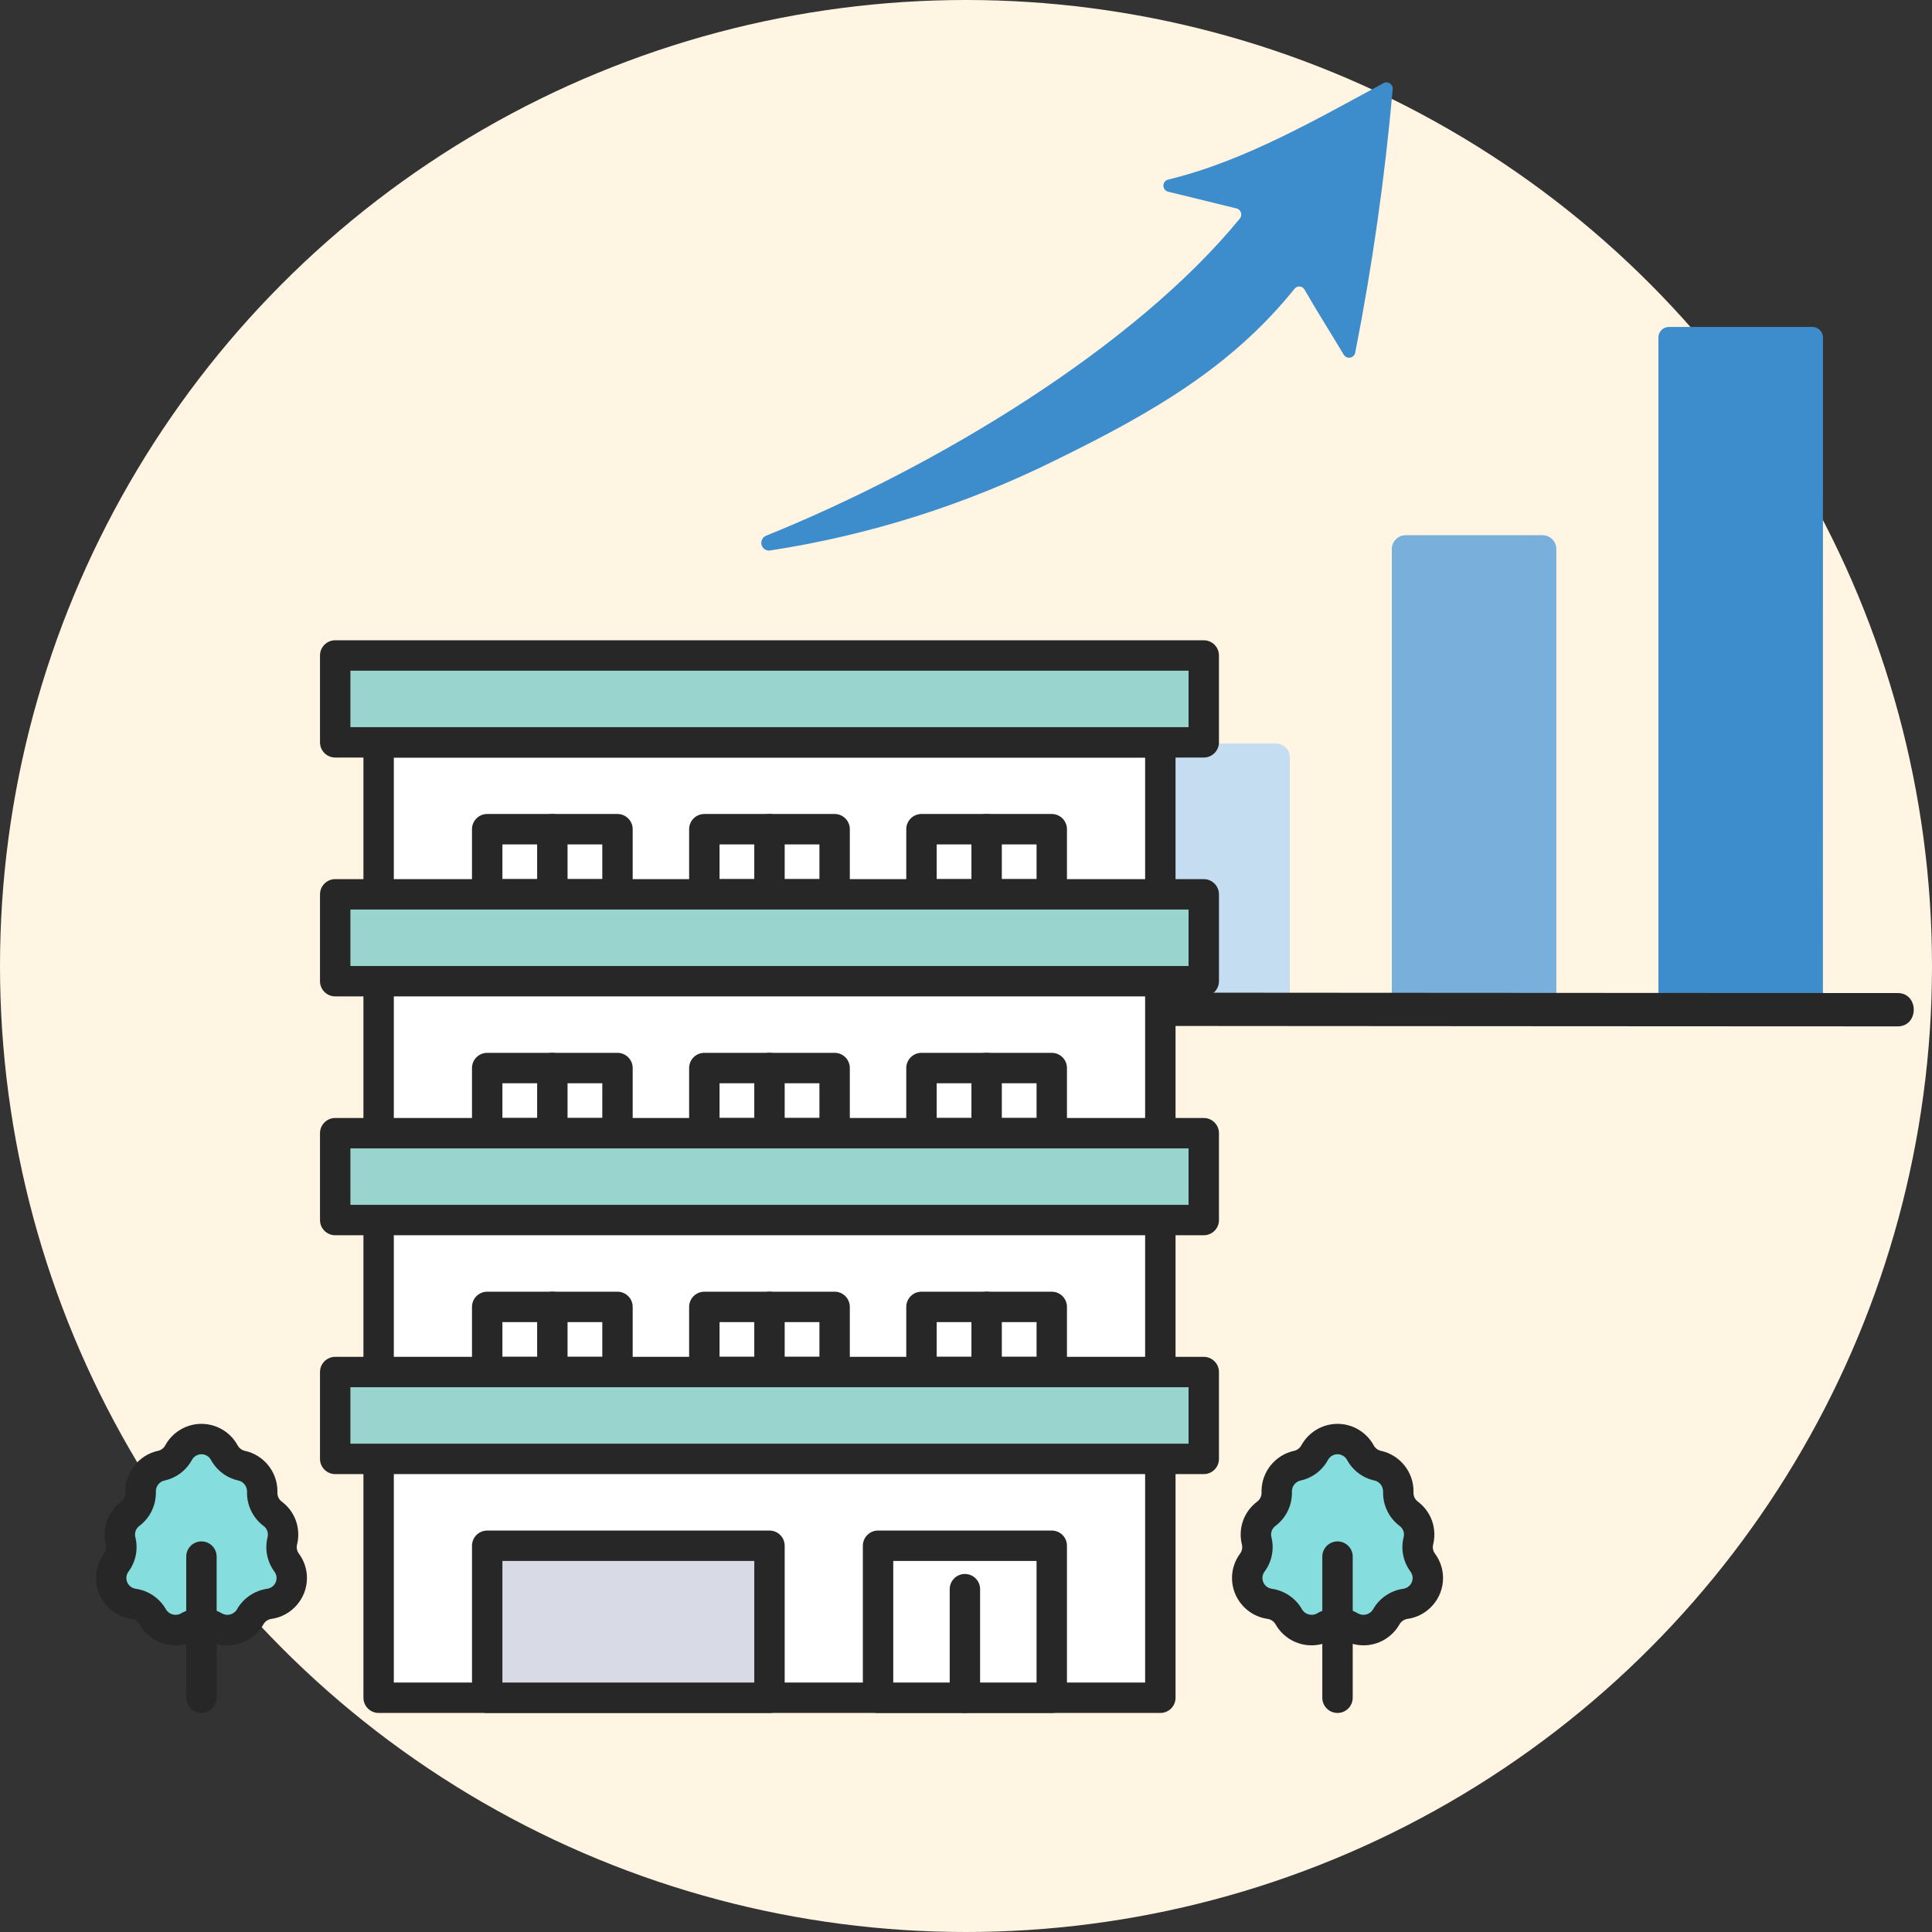 <?xml version="1.0" encoding="UTF-8"?>
<svg xmlns="http://www.w3.org/2000/svg" id="a" viewBox="0 0 160 160">
  <rect x="0" y="0" width="160" height="160" fill="#333333" stroke="none"/>
  <defs>
    <style>.b{fill:#fff5e2;}.c{fill:#fff;}.d{fill:#e2e2e2;}.e{fill:#c5ddf0;}.f{fill:#99d5ce;}.g{fill:#85dddd;}.h{fill:#d8dae5;}.i{fill:#272727;}.j{fill:#3d8dcc;}.k{fill:#78afdb;}</style>
  </defs>
  <circle class="b" cx="80" cy="80" r="80"></circle>
  <path class="j" d="M150.966,82.746h0c.002.478-.384.867-.862.87-3.277.003-7.674,0-12.76-.007V27.946c0-.48.389-.869.869-.869h11.887c.48,0,.869.389.869.869l-.003,54.799Z"></path>
  <path class="k" d="M115.264,83.119v-37.645c0-.635.515-1.15,1.15-1.15h11.326c.635,0,1.15.515,1.15,1.15v38.134c-4.323-.006-8.923-.006-13.625-.006v-.483Z"></path>
  <path class="e" d="M106.818,82.746v.845c-4.605,0-9.204-.006-13.625-.012v-20.858c0-.635.515-1.15,1.15-1.15h11.326c.635,0,1.15.515,1.15,1.15v20.024Z"></path>
  <path class="d" d="M72.268,75.944h11.326c.635,0,1.15.515,1.15,1.15v6.482c-5.069-.004-9.716-.009-13.629-.015v-6.467c0-.635.515-1.15,1.15-1.15.001,0,.002,0,.003,0Z"></path>
  <path class="j" d="M114.575,6.886c-5.525,2.977-11.524,6.464-17.822,7.983-.279.061-.456.337-.394.616.043.197.197.351.394.394l5.64,1.38c.282.067.455.35.388.632-.018.075-.052.145-.101.206-8.709,10.641-25.076,20.552-39.236,26.268-.327.133-.483.506-.35.833.113.276.401.438.695.389,8.21-1.264,16.176-3.785,23.619-7.474,8.041-3.936,14.573-7.711,19.799-14.196.168-.217.48-.256.696-.088.051.04.094.089.127.146.834,1.47,2.097,3.47,3.249,5.396.144.247.461.329.708.185.126-.074.214-.197.245-.339,1.419-7.216,2.455-14.501,3.105-21.826.028-.284-.181-.537-.465-.565-.103-.01-.206.011-.297.06Z"></path>
  <path class="i" d="M64.93,84.929c5.461.012,10.921.019,16.382.023,7.507.007,15.013.014,22.519.019,7.865.006,15.73.011,23.594.015,6.448.004,12.897.007,19.346.01,3.347,0,6.693.001,10.04.004h.345c1.775,0,1.778-2.76,0-2.76-2.842,0-5.685-.001-8.527-.003l-18.47-.009-23.357-.014c-7.641-.006-15.282-.012-22.922-.019-5.808-.006-11.616-.013-17.423-.022h-1.525c-1.776-.004-1.778,2.756,0,2.76l-.002-.002Z"></path>
  <path class="g" d="M18.841,135c-.384,0-.746-.097-1.076-.288-.335-.194-.708-.291-1.082-.291s-.747.097-1.082.291c-.33.191-.692.288-1.076.288-.776,0-1.497-.423-1.881-1.103-.331-.586-.916-.983-1.582-1.076-1.06-.147-1.859-1.066-1.859-2.137,0-.459.147-.901.425-1.278.382-.518.513-1.179.358-1.804-.042-.169-.064-.342-.064-.515,0-.684.316-1.313.867-1.727.563-.423.884-1.093.861-1.796,0-.024-.001-.049-.001-.073,0-1.009.715-1.896,1.7-2.109.613-.133,1.137-.525,1.438-1.075.381-.698,1.108-1.131,1.897-1.131s1.517.433,1.897,1.131c.3.55.825.943,1.438,1.075.985.213,1.7,1.1,1.7,2.109,0,.024,0,.049-.001.073-.023.703.298,1.374.861,1.796.551.414.867,1.043.867,1.727,0,.172-.021.345-.064.515-.156.625-.025,1.286.358,1.804.278.377.425.819.425,1.278,0,1.072-.799,1.991-1.859,2.137-.666.092-1.251.49-1.582,1.076-.385.68-1.105,1.103-1.882,1.103Z"></path>
  <path class="i" d="M18.841,136.259c-.608,0-1.183-.154-1.707-.458-.274-.159-.628-.159-.902,0-.524.304-1.099.458-1.707.458-1.229,0-2.37-.668-2.977-1.742-.137-.243-.384-.41-.66-.448-1.679-.233-2.945-1.687-2.945-3.384,0-.73.232-1.43.671-2.025.16-.217.214-.491.149-.752-.067-.269-.101-.544-.101-.819,0-1.083.499-2.08,1.369-2.734.234-.176.368-.456.359-.748-.001-.038-.002-.077-.002-.114,0-1.597,1.132-3.002,2.693-3.34.255-.055.474-.219.599-.448.601-1.102,1.752-1.787,3.002-1.787s2.401.685,3.002,1.787c.125.23.344.393.599.448,1.56.338,2.692,1.742,2.692,3.339,0,.038,0,.076-.002.114-.01.293.124.573.359.749.87.654,1.37,1.65,1.37,2.734,0,.275-.034.551-.101.82-.065.261-.011.535.149.751.439.595.671,1.295.671,2.026,0,1.697-1.266,3.152-2.945,3.384-.276.038-.522.206-.659.448-.608,1.075-1.749,1.742-2.977,1.742ZM16.683,133.162c.601,0,1.194.159,1.714.461.412.239.987.084,1.23-.345.52-.921,1.457-1.558,2.505-1.703.441-.061.773-.444.773-.891,0-.191-.06-.369-.179-.53-.607-.823-.814-1.864-.566-2.856.017-.07.026-.14.026-.21,0-.288-.129-.544-.364-.721-.89-.669-1.399-1.732-1.363-2.844,0-.446-.304-.823-.707-.911-.971-.21-1.801-.831-2.276-1.703-.16-.293-.464-.475-.792-.475s-.632.182-.792.475c-.476.872-1.305,1.492-2.276,1.703-.404.087-.708.465-.708.879.037,1.144-.472,2.208-1.362,2.876-.235.176-.364.432-.364.721,0,.07.009.14.026.209.248.993.041,2.034-.566,2.857-.119.161-.179.34-.179.53,0,.447.332.829.773.891,1.048.145,1.985.782,2.506,1.703.242.428.818.584,1.23.345.52-.301,1.112-.461,1.713-.461Z"></path>
  <path class="i" d="M16.683,141.86c-.695,0-1.259-.564-1.259-1.259v-11.689c0-.695.564-1.259,1.259-1.259s1.259.564,1.259,1.259v11.689c0,.695-.564,1.259-1.259,1.259Z"></path>
  <path class="g" d="M112.925,135c-.384,0-.746-.097-1.076-.288-.335-.194-.708-.291-1.082-.291s-.747.097-1.082.291c-.33.191-.692.288-1.076.288-.776,0-1.497-.423-1.881-1.103-.331-.586-.916-.983-1.582-1.076-1.06-.147-1.859-1.066-1.859-2.137,0-.459.147-.901.425-1.278.382-.518.513-1.179.358-1.804-.042-.169-.064-.342-.064-.515,0-.684.316-1.313.867-1.727.563-.423.884-1.093.861-1.796,0-.024-.001-.049-.001-.073,0-1.009.715-1.896,1.7-2.109.613-.133,1.137-.525,1.438-1.075.381-.698,1.108-1.131,1.897-1.131s1.517.433,1.897,1.131c.3.55.825.943,1.438,1.075.985.213,1.7,1.1,1.7,2.109,0,.024,0,.049-.001.073-.023.703.298,1.374.861,1.796.551.414.867,1.043.867,1.727,0,.172-.021.345-.064.515-.156.625-.025,1.286.358,1.804.278.377.425.819.425,1.278,0,1.072-.799,1.991-1.859,2.137-.666.092-1.252.49-1.582,1.076-.385.68-1.105,1.103-1.881,1.103Z"></path>
  <path class="i" d="M112.925,136.259c-.608,0-1.183-.154-1.707-.458-.274-.159-.628-.159-.901,0-.525.304-1.099.458-1.707.458-1.229,0-2.37-.668-2.977-1.742-.137-.243-.384-.41-.659-.448-1.679-.233-2.945-1.687-2.945-3.384,0-.73.232-1.43.671-2.025.16-.217.214-.491.149-.752-.067-.269-.101-.544-.101-.819,0-1.083.499-2.08,1.369-2.734.234-.176.368-.456.359-.748-.001-.038-.002-.077-.002-.114,0-1.597,1.133-3.002,2.693-3.34.255-.055.474-.219.599-.448.602-1.102,1.752-1.787,3.002-1.787s2.401.685,3.002,1.787c.125.23.344.393.599.448,1.56.338,2.692,1.742,2.692,3.339,0,.038,0,.076-.002.114-.01.293.125.573.359.749.87.654,1.37,1.65,1.37,2.734,0,.275-.034.551-.101.82-.065.261-.011.535.149.751.439.595.671,1.295.671,2.026,0,1.697-1.266,3.152-2.945,3.384-.276.038-.522.206-.659.448-.608,1.075-1.749,1.742-2.977,1.742ZM110.767,133.162c.601,0,1.194.159,1.714.461.412.239.987.084,1.23-.345.52-.921,1.457-1.558,2.505-1.703.441-.061.773-.444.773-.891,0-.191-.06-.369-.179-.53-.608-.823-.814-1.864-.566-2.856.017-.07.026-.14.026-.21,0-.288-.129-.544-.364-.721-.89-.669-1.399-1.732-1.363-2.844,0-.446-.304-.823-.707-.911-.971-.21-1.801-.831-2.276-1.703-.16-.293-.464-.475-.792-.475s-.632.182-.792.475c-.476.872-1.305,1.492-2.276,1.703-.404.087-.708.465-.708.879.037,1.144-.472,2.208-1.362,2.876-.235.176-.364.432-.364.721,0,.07.009.14.026.209.248.993.041,2.034-.566,2.857-.119.161-.179.34-.179.53,0,.447.332.829.773.891,1.048.145,1.985.782,2.506,1.703.242.428.818.584,1.23.345.52-.301,1.112-.461,1.713-.461Z"></path>
  <path class="i" d="M110.767,141.86c-.695,0-1.259-.564-1.259-1.259v-11.689c0-.695.564-1.259,1.259-1.259s1.259.564,1.259,1.259v11.689c0,.695-.564,1.259-1.259,1.259Z"></path>
  <rect class="c" x="31.357" y="61.478" width="64.737" height="79.123"></rect>
  <path class="i" d="M96.094,141.859H31.357c-.695,0-1.259-.564-1.259-1.259V61.478c0-.695.564-1.259,1.259-1.259h64.737c.695,0,1.259.564,1.259,1.259v79.123c0,.695-.564,1.259-1.259,1.259ZM32.615,139.342h62.219V62.736h-62.219v76.605Z"></path>
  <rect class="c" x="40.348" y="68.671" width="10.79" height="5.395" transform="translate(91.485 142.736) rotate(180)"></rect>
  <path class="i" d="M51.137,75.324h-10.79c-.695,0-1.259-.564-1.259-1.259v-5.395c0-.695.564-1.259,1.259-1.259h10.79c.695,0,1.259.564,1.259,1.259v5.395c0,.695-.564,1.259-1.259,1.259ZM41.607,72.806h8.272v-2.877h-8.272v2.877Z"></path>
  <path class="i" d="M45.743,75.324c-.695,0-1.259-.564-1.259-1.259v-5.395c0-.695.564-1.259,1.259-1.259s1.259.564,1.259,1.259v5.395c0,.695-.564,1.259-1.259,1.259Z"></path>
  <rect class="c" x="58.33" y="68.671" width="10.79" height="5.395" transform="translate(127.45 142.736) rotate(180)"></rect>
  <path class="i" d="M69.12,75.324h-10.79c-.695,0-1.259-.564-1.259-1.259v-5.395c0-.695.564-1.259,1.259-1.259h10.79c.695,0,1.259.564,1.259,1.259v5.395c0,.695-.564,1.259-1.259,1.259ZM59.589,72.806h8.272v-2.877h-8.272v2.877Z"></path>
  <path class="i" d="M63.725,75.324c-.695,0-1.259-.564-1.259-1.259v-5.395c0-.695.564-1.259,1.259-1.259s1.259.564,1.259,1.259v5.395c0,.695-.564,1.259-1.259,1.259Z"></path>
  <rect class="c" x="76.313" y="68.671" width="10.79" height="5.395" transform="translate(163.415 142.736) rotate(180)"></rect>
  <path class="i" d="M87.102,75.324h-10.79c-.695,0-1.259-.564-1.259-1.259v-5.395c0-.695.564-1.259,1.259-1.259h10.79c.695,0,1.259.564,1.259,1.259v5.395c0,.695-.564,1.259-1.259,1.259ZM77.572,72.806h8.272v-2.877h-8.272v2.877Z"></path>
  <path class="i" d="M81.708,75.324c-.695,0-1.259-.564-1.259-1.259v-5.395c0-.695.564-1.259,1.259-1.259s1.259.564,1.259,1.259v5.395c0,.695-.564,1.259-1.259,1.259Z"></path>
  <rect class="f" x="27.76" y="74.065" width="71.93" height="7.193"></rect>
  <path class="i" d="M99.69,82.517H27.76c-.695,0-1.259-.564-1.259-1.259v-7.193c0-.695.564-1.259,1.259-1.259h71.93c.695,0,1.259.564,1.259,1.259v7.193c0,.695-.564,1.259-1.259,1.259ZM29.019,79.999h69.412v-4.675H29.019v4.675Z"></path>
  <rect class="f" x="27.76" y="54.285" width="71.93" height="7.193"></rect>
  <path class="i" d="M99.69,62.736H27.76c-.695,0-1.259-.564-1.259-1.259v-7.193c0-.695.564-1.259,1.259-1.259h71.93c.695,0,1.259.564,1.259,1.259v7.193c0,.695-.564,1.259-1.259,1.259ZM29.019,60.219h69.412v-4.675H29.019v4.675Z"></path>
  <rect class="c" x="40.348" y="88.451" width="10.79" height="5.395" transform="translate(91.485 182.297) rotate(180)"></rect>
  <path class="i" d="M51.137,95.105h-10.79c-.695,0-1.259-.564-1.259-1.259v-5.395c0-.695.564-1.259,1.259-1.259h10.79c.695,0,1.259.564,1.259,1.259v5.395c0,.695-.564,1.259-1.259,1.259ZM41.607,92.587h8.272v-2.877h-8.272v2.877Z"></path>
  <path class="i" d="M45.743,95.105c-.695,0-1.259-.564-1.259-1.259v-5.395c0-.695.564-1.259,1.259-1.259s1.259.564,1.259,1.259v5.395c0,.695-.564,1.259-1.259,1.259Z"></path>
  <rect class="c" x="58.33" y="88.451" width="10.79" height="5.395" transform="translate(127.45 182.297) rotate(180)"></rect>
  <path class="i" d="M69.12,95.105h-10.79c-.695,0-1.259-.564-1.259-1.259v-5.395c0-.695.564-1.259,1.259-1.259h10.79c.695,0,1.259.564,1.259,1.259v5.395c0,.695-.564,1.259-1.259,1.259ZM59.589,92.587h8.272v-2.877h-8.272v2.877Z"></path>
  <path class="i" d="M63.725,95.105c-.695,0-1.259-.564-1.259-1.259v-5.395c0-.695.564-1.259,1.259-1.259s1.259.564,1.259,1.259v5.395c0,.695-.564,1.259-1.259,1.259Z"></path>
  <rect class="c" x="76.313" y="88.451" width="10.79" height="5.395" transform="translate(163.415 182.297) rotate(180)"></rect>
  <path class="i" d="M87.102,95.105h-10.79c-.695,0-1.259-.564-1.259-1.259v-5.395c0-.695.564-1.259,1.259-1.259h10.79c.695,0,1.259.564,1.259,1.259v5.395c0,.695-.564,1.259-1.259,1.259ZM77.572,92.587h8.272v-2.877h-8.272v2.877Z"></path>
  <path class="i" d="M81.708,95.105c-.695,0-1.259-.564-1.259-1.259v-5.395c0-.695.564-1.259,1.259-1.259s1.259.564,1.259,1.259v5.395c0,.695-.564,1.259-1.259,1.259Z"></path>
  <rect class="f" x="27.76" y="93.846" width="71.93" height="7.193"></rect>
  <path class="i" d="M99.69,102.298H27.76c-.695,0-1.259-.564-1.259-1.259v-7.193c0-.695.564-1.259,1.259-1.259h71.93c.695,0,1.259.564,1.259,1.259v7.193c0,.695-.564,1.259-1.259,1.259ZM29.019,99.78h69.412v-4.675H29.019v4.675Z"></path>
  <rect class="c" x="40.348" y="108.232" width="10.79" height="5.395" transform="translate(91.485 221.859) rotate(180)"></rect>
  <path class="i" d="M51.137,114.886h-10.79c-.695,0-1.259-.564-1.259-1.259v-5.395c0-.695.564-1.259,1.259-1.259h10.79c.695,0,1.259.564,1.259,1.259v5.395c0,.695-.564,1.259-1.259,1.259ZM41.607,112.368h8.272v-2.877h-8.272v2.877Z"></path>
  <path class="i" d="M45.743,114.886c-.695,0-1.259-.564-1.259-1.259v-5.395c0-.695.564-1.259,1.259-1.259s1.259.564,1.259,1.259v5.395c0,.695-.564,1.259-1.259,1.259Z"></path>
  <rect class="c" x="58.33" y="108.232" width="10.79" height="5.395" transform="translate(127.45 221.859) rotate(180)"></rect>
  <path class="i" d="M69.12,114.886h-10.79c-.695,0-1.259-.564-1.259-1.259v-5.395c0-.695.564-1.259,1.259-1.259h10.79c.695,0,1.259.564,1.259,1.259v5.395c0,.695-.564,1.259-1.259,1.259ZM59.589,112.368h8.272v-2.877h-8.272v2.877Z"></path>
  <path class="i" d="M63.725,114.886c-.695,0-1.259-.564-1.259-1.259v-5.395c0-.695.564-1.259,1.259-1.259s1.259.564,1.259,1.259v5.395c0,.695-.564,1.259-1.259,1.259Z"></path>
  <rect class="c" x="76.313" y="108.232" width="10.79" height="5.395" transform="translate(163.415 221.859) rotate(180)"></rect>
  <path class="i" d="M87.102,114.886h-10.79c-.695,0-1.259-.564-1.259-1.259v-5.395c0-.695.564-1.259,1.259-1.259h10.79c.695,0,1.259.564,1.259,1.259v5.395c0,.695-.564,1.259-1.259,1.259ZM77.572,112.368h8.272v-2.877h-8.272v2.877Z"></path>
  <path class="i" d="M81.708,114.886c-.695,0-1.259-.564-1.259-1.259v-5.395c0-.695.564-1.259,1.259-1.259s1.259.564,1.259,1.259v5.395c0,.695-.564,1.259-1.259,1.259Z"></path>
  <rect class="h" x="40.348" y="128.013" width="23.377" height="12.588" transform="translate(104.073 268.614) rotate(180)"></rect>
  <path class="i" d="M63.725,141.86h-23.377c-.695,0-1.259-.564-1.259-1.259v-12.588c0-.695.564-1.259,1.259-1.259h23.377c.695,0,1.259.564,1.259,1.259v12.588c0,.695-.564,1.259-1.259,1.259ZM41.607,139.342h20.86v-10.07h-20.86v10.07Z"></path>
  <rect class="f" x="27.76" y="113.627" width="71.93" height="7.193"></rect>
  <path class="i" d="M99.69,122.079H27.76c-.695,0-1.259-.564-1.259-1.259v-7.193c0-.695.564-1.259,1.259-1.259h71.93c.695,0,1.259.564,1.259,1.259v7.193c0,.695-.564,1.259-1.259,1.259ZM29.019,119.561h69.412v-4.675H29.019v4.675Z"></path>
  <rect class="c" x="72.716" y="128.013" width="14.386" height="12.588" transform="translate(159.819 268.613) rotate(180)"></rect>
  <path class="i" d="M87.102,141.859h-14.386c-.695,0-1.259-.564-1.259-1.259v-12.588c0-.695.564-1.259,1.259-1.259h14.386c.695,0,1.259.564,1.259,1.259v12.588c0,.695-.564,1.259-1.259,1.259ZM73.975,139.342h11.868v-10.07h-11.868v10.07Z"></path>
  <path class="i" d="M79.909,141.859c-.695,0-1.259-.564-1.259-1.259v-8.991c0-.695.564-1.259,1.259-1.259s1.259.564,1.259,1.259v8.991c0,.695-.564,1.259-1.259,1.259Z"></path>
</svg>
